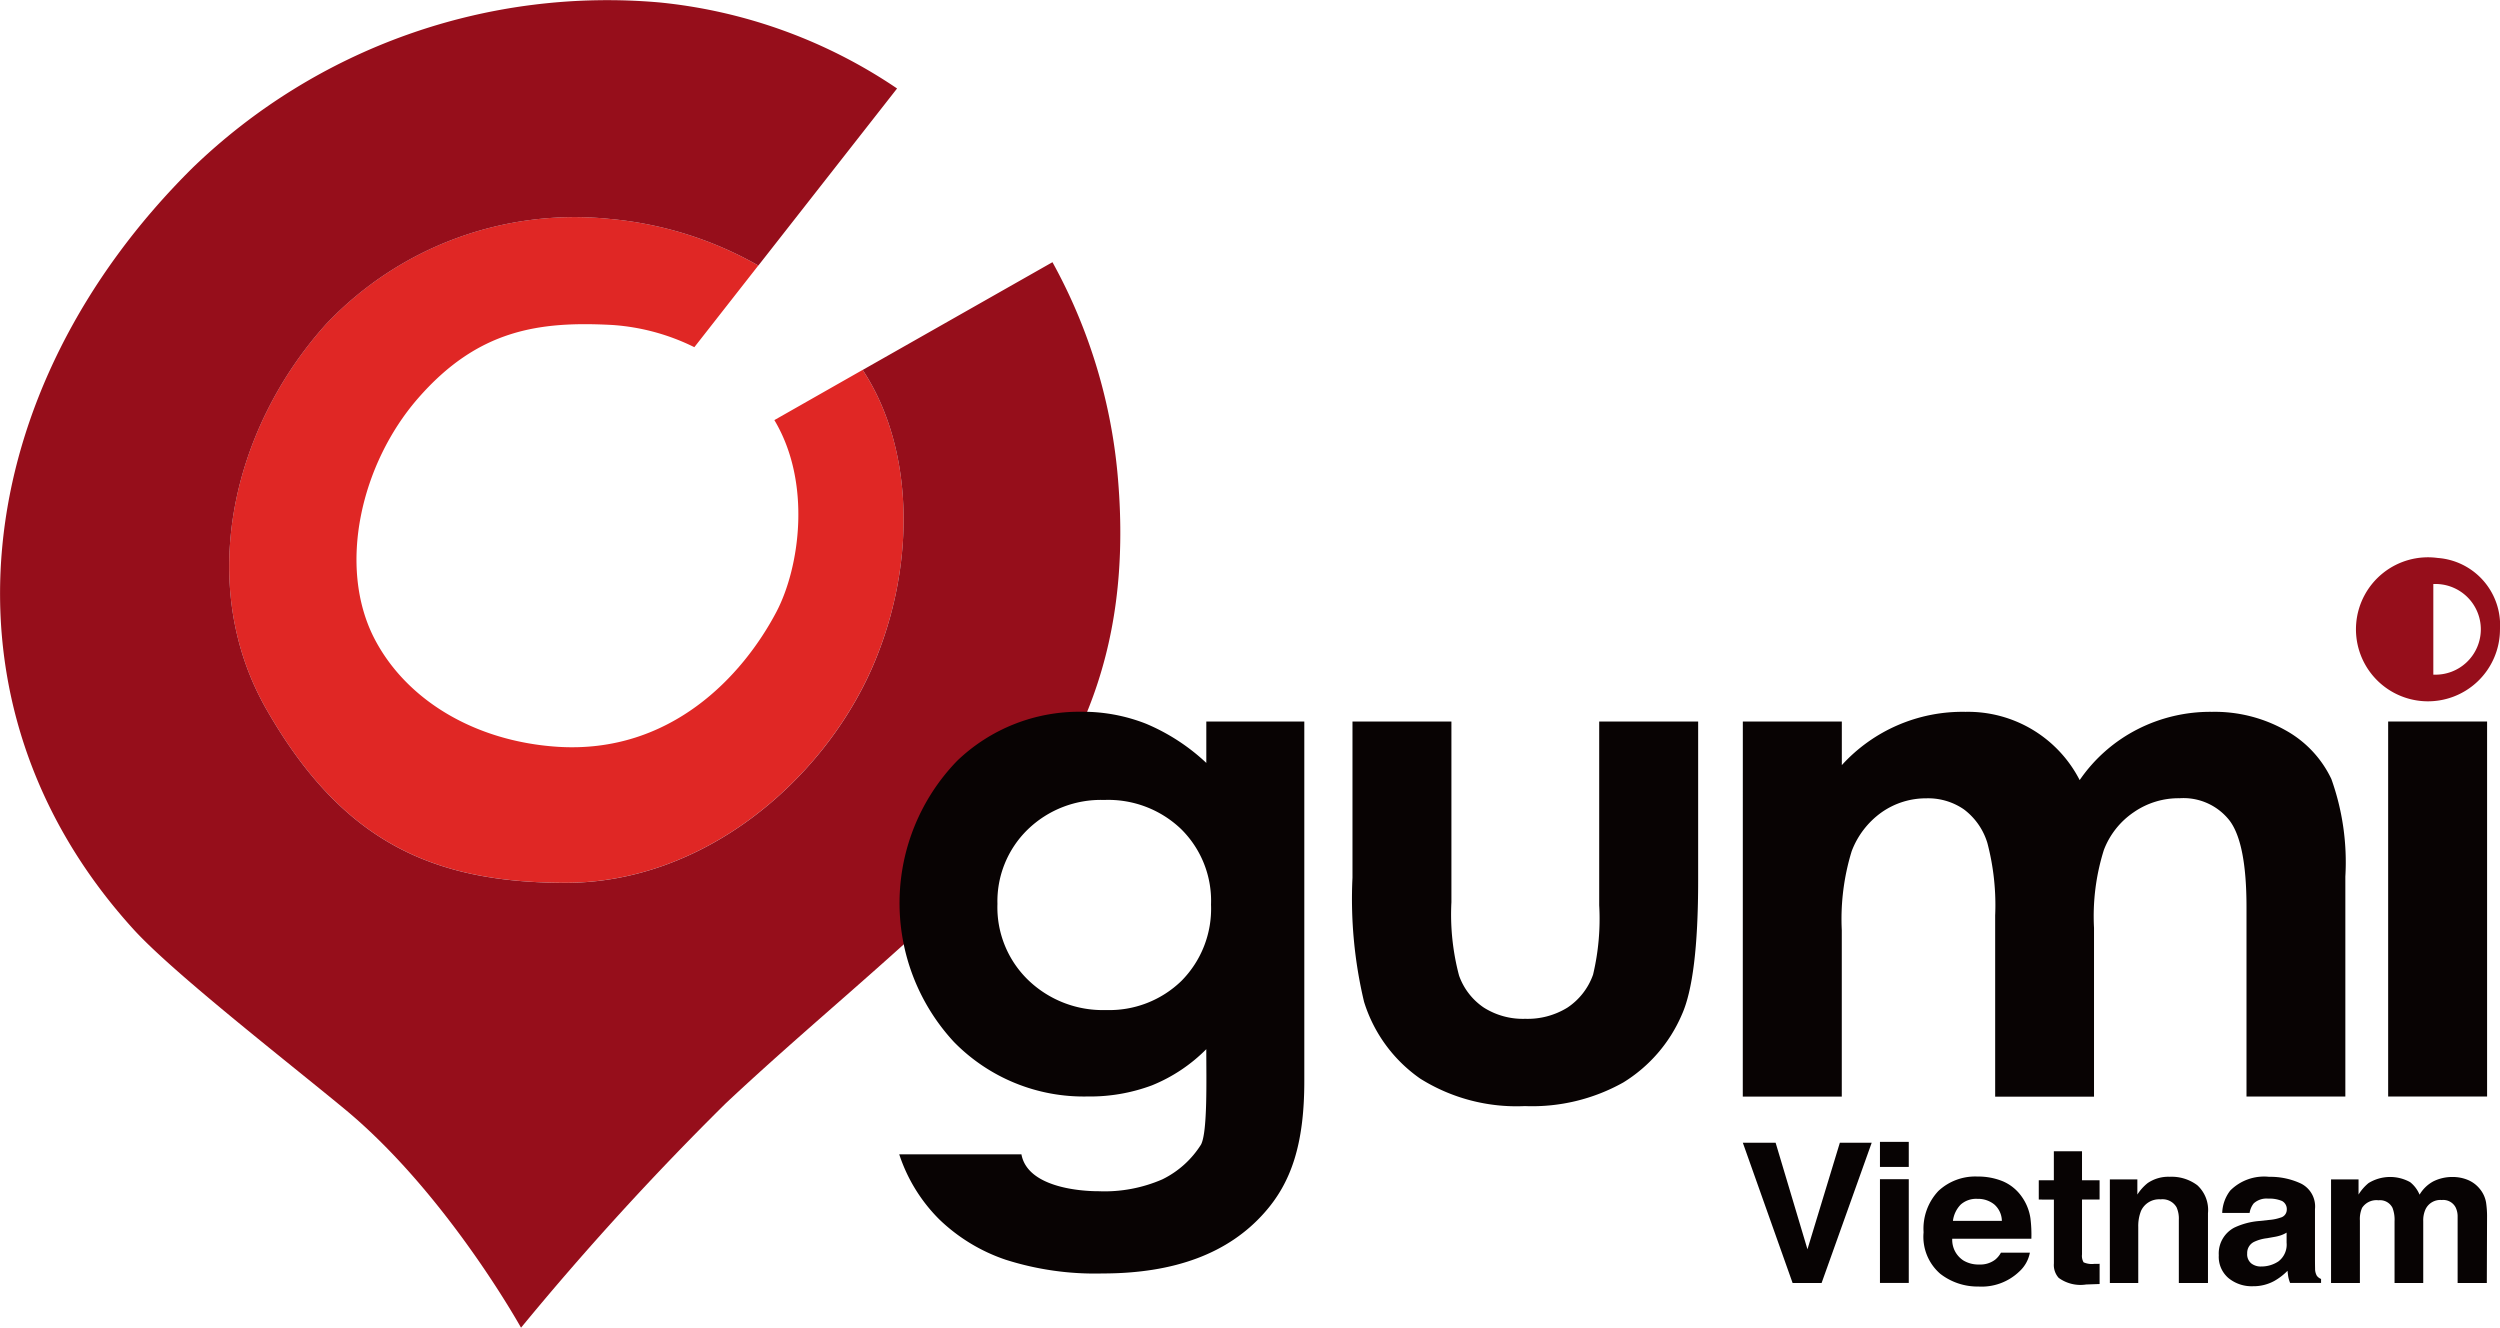 <svg xmlns="http://www.w3.org/2000/svg" width="122" height="64.795" viewBox="0 0 122 64.795"><g transform="translate(-136 431)"><g transform="translate(136 -431)"><path d="M314.523,187.213c1.836,3.067,1.23,7.194.108,9.343-1.642,3.128-5.157,6.951-10.682,6.6-4.048-.264-7.405-2.29-8.954-5.3-1.8-3.52-.643-8.51,2.133-11.7,2.914-3.346,5.877-3.782,9.506-3.584a10.621,10.621,0,0,1,3.984,1.083l3.122-3.987a17.9,17.9,0,0,0-7.254-2.274,16.7,16.7,0,0,0-13.82,5.11c-4.616,5.105-6.415,12.773-2.909,18.863,3.643,6.341,8,8.426,14.574,8.426,6.719,0,12.459-4.924,14.9-10.356,2.182-4.863,2.212-10.717-.4-14.674Z" transform="translate(-276.734 -166.712)" fill="#e02725"/><path d="M324.642,183.82a26.41,26.41,0,0,0-3.2-10.606l-9.261,5.258c2.607,3.957,2.578,9.811.4,14.674-2.442,5.432-8.182,10.356-14.9,10.356-6.578,0-10.931-2.085-14.574-8.426-3.506-6.09-1.707-13.758,2.909-18.863a16.7,16.7,0,0,1,13.82-5.11,17.9,17.9,0,0,1,7.254,2.274l6.769-8.64a25.061,25.061,0,0,0-11.606-4.2,29.129,29.129,0,0,0-22.773,8.072c-10.873,10.77-12.925,26.1-2.893,37.15,1.925,2.121,7.369,6.351,10.307,8.777,4.971,4.106,8.614,10.675,8.614,10.675a143.739,143.739,0,0,1,10-10.958c3.942-3.693,7.834-6.825,11.471-10.356C322.643,198.395,325.354,192.336,324.642,183.82Z" transform="translate(-270.082 -160.419)" fill="#960e1b"/><path d="M455.945,216.572h4.828v18.3h-4.828Z" transform="translate(-339.403 -181.362)" fill="#080303"/><path d="M346.03,237.412c.288,1.573,2.756,1.8,3.765,1.8a7.067,7.067,0,0,0,3.111-.579,4.63,4.63,0,0,0,1.889-1.7c.32-.616.256-3.159.256-4.653a7.93,7.93,0,0,1-2.654,1.766,8.638,8.638,0,0,1-3.148.542,8.854,8.854,0,0,1-6.511-2.659,9.976,9.976,0,0,1,.159-13.725,8.6,8.6,0,0,1,6.092-2.39,8.4,8.4,0,0,1,3.118.583,9.863,9.863,0,0,1,2.945,1.914V216.29h4.782v17.554c0,3.094-.652,4.963-1.951,6.421q-2.619,2.961-7.895,2.96a14.343,14.343,0,0,1-4.733-.672,8.654,8.654,0,0,1-3.24-1.973,8,8,0,0,1-1.948-3.168Zm4.041-17.294a5.132,5.132,0,0,0-3.736,1.444,4.888,4.888,0,0,0-1.476,3.631,4.938,4.938,0,0,0,1.509,3.721,5.242,5.242,0,0,0,3.792,1.456,5.051,5.051,0,0,0,3.673-1.417,5,5,0,0,0,1.449-3.726,4.919,4.919,0,0,0-1.459-3.687A5.139,5.139,0,0,0,350.071,220.118Z" transform="translate(-296.184 -181.08)" fill="#080303"/><path d="M375.341,216.572h4.828v8.818a11.627,11.627,0,0,0,.372,3.577,3.152,3.152,0,0,0,1.2,1.559,3.568,3.568,0,0,0,2.032.554,3.7,3.7,0,0,0,2.055-.545,3.213,3.213,0,0,0,1.253-1.608,11.76,11.76,0,0,0,.3-3.386v-8.968h4.829v7.756q0,4.792-.8,6.557a7.227,7.227,0,0,1-2.853,3.3,9.091,9.091,0,0,1-4.8,1.153A8.843,8.843,0,0,1,378.649,234a7.141,7.141,0,0,1-2.743-3.75,21.66,21.66,0,0,1-.565-6.057Z" transform="translate(-309.34 -181.362)" fill="#080303"/><path d="M405.721,216.29h4.831v2.128a7.958,7.958,0,0,1,6.034-2.6,6.123,6.123,0,0,1,5.573,3.331,7.62,7.62,0,0,1,2.817-2.477,7.807,7.807,0,0,1,3.641-.854,7.048,7.048,0,0,1,3.6.907,5.314,5.314,0,0,1,2.225,2.372,12.062,12.062,0,0,1,.682,4.76v10.735H430.3v-9.258q0-3.1-.818-4.2a2.854,2.854,0,0,0-2.449-1.1,3.835,3.835,0,0,0-2.229.679,3.9,3.9,0,0,0-1.465,1.848,10.763,10.763,0,0,0-.48,3.8v8.235h-4.824v-8.836a11.929,11.929,0,0,0-.381-3.546,3.217,3.217,0,0,0-1.141-1.634,3.076,3.076,0,0,0-1.834-.542,3.77,3.77,0,0,0-2.181.681,4.107,4.107,0,0,0-1.465,1.9,11.25,11.25,0,0,0-.483,3.855v8.119h-4.831Z" transform="translate(-320.671 -181.08)" fill="#080303"/><path d="M457.983,203.842a3.514,3.514,0,1,0,3.044,3.483A3.287,3.287,0,0,0,457.983,203.842Zm-.209,5.694v-4.421a2.213,2.213,0,1,1,0,4.421Z" transform="translate(-339.028 -176.614)" fill="#960e1b"/><g transform="translate(85.05 55.722)"><path d="M410.456,249.354h1.554l-2.445,6.845H408.15l-2.429-6.845h1.6l1.554,5.2Z" transform="translate(-405.721 -249.311)" fill="#070303"/><path d="M417.8,250.508h-1.406v-1.223H417.8Zm-1.406.6H417.8v5.063h-1.406Z" transform="translate(-409.702 -249.285)" fill="#070303"/><path d="M423.665,252.221a2.165,2.165,0,0,1,.916.749,2.416,2.416,0,0,1,.423,1.051,6.5,6.5,0,0,1,.046,1h-3.862a1.2,1.2,0,0,0,.554,1.067,1.426,1.426,0,0,0,.763.191,1.2,1.2,0,0,0,.773-.232,1.142,1.142,0,0,0,.287-.346h1.412a1.652,1.652,0,0,1-.512.916,2.654,2.654,0,0,1-2,.737,2.967,2.967,0,0,1-1.864-.624,2.39,2.39,0,0,1-.811-2.025,2.682,2.682,0,0,1,.727-2.019,2.633,2.633,0,0,1,1.9-.7A3.192,3.192,0,0,1,423.665,252.221Zm-2.074,1.144a1.389,1.389,0,0,0-.369.784h2.388a1.086,1.086,0,0,0-.369-.8,1.261,1.261,0,0,0-.823-.274A1.13,1.13,0,0,0,421.591,253.364Z" transform="translate(-410.969 -250.293)" fill="#070303"/><path d="M428.753,252.374v-.941h.736v-1.415h1.374v1.415h.858v.941h-.858v2.677a.622.622,0,0,0,.077.386.99.99,0,0,0,.509.077c.043,0,.086,0,.135,0s.1,0,.138-.007v.989l-.658.023a1.808,1.808,0,0,1-1.339-.323.933.933,0,0,1-.234-.7v-3.118Z" transform="translate(-414.311 -249.558)" fill="#070303"/><path d="M438.555,252.419a1.634,1.634,0,0,1,.519,1.362v3.407h-1.422V254.11a1.357,1.357,0,0,0-.111-.616.791.791,0,0,0-.775-.388.971.971,0,0,0-.962.57,2.024,2.024,0,0,0-.132.775v2.736h-1.386v-5.055h1.342v.741a2.27,2.27,0,0,1,.505-.562,1.791,1.791,0,0,1,1.078-.306A2.087,2.087,0,0,1,438.555,252.419Z" transform="translate(-416.375 -250.3)" fill="#070303"/><path d="M445.233,254.11a2.178,2.178,0,0,0,.552-.114.4.4,0,0,0,.3-.378.451.451,0,0,0-.231-.431,1.575,1.575,0,0,0-.672-.116.93.93,0,0,0-.711.232.993.993,0,0,0-.2.465h-1.337a1.887,1.887,0,0,1,.392-1.091,2.332,2.332,0,0,1,1.9-.67,3.512,3.512,0,0,1,1.556.331,1.249,1.249,0,0,1,.679,1.243V255.9c0,.162,0,.359.005.586a.689.689,0,0,0,.086.35.474.474,0,0,0,.206.155v.194h-1.511a1.777,1.777,0,0,1-.086-.285c-.017-.092-.026-.192-.04-.308a2.882,2.882,0,0,1-.663.506,2.114,2.114,0,0,1-1.021.248,1.783,1.783,0,0,1-1.2-.4,1.36,1.36,0,0,1-.47-1.112,1.423,1.423,0,0,1,.759-1.349,3.5,3.5,0,0,1,1.225-.323Zm.843.62a1.446,1.446,0,0,1-.269.127,2.087,2.087,0,0,1-.369.089l-.319.057a2,2,0,0,0-.638.182.6.6,0,0,0-.328.56.572.572,0,0,0,.2.488.749.749,0,0,0,.485.15,1.5,1.5,0,0,0,.838-.248,1.026,1.026,0,0,0,.4-.914Z" transform="translate(-419.54 -250.3)" fill="#070303"/><path d="M458.147,252.151a1.475,1.475,0,0,1,.62.456,1.414,1.414,0,0,1,.3.652,4.542,4.542,0,0,1,.049.742l-.011,3.192h-1.425v-3.222a1,1,0,0,0-.1-.472.683.683,0,0,0-.674-.355.8.8,0,0,0-.793.453,1.306,1.306,0,0,0-.111.583v3.012h-1.4v-3.012a1.618,1.618,0,0,0-.1-.654.68.68,0,0,0-.684-.369.834.834,0,0,0-.8.369,1.357,1.357,0,0,0-.107.622v3.044h-1.408v-5.055h1.342v.741a2.226,2.226,0,0,1,.49-.562,2.012,2.012,0,0,1,2.028-.044,1.533,1.533,0,0,1,.46.611,1.739,1.739,0,0,1,.675-.651,2.071,2.071,0,0,1,.957-.212A1.922,1.922,0,0,1,458.147,252.151Z" transform="translate(-422.798 -250.305)" fill="#070303"/></g></g></g></svg>